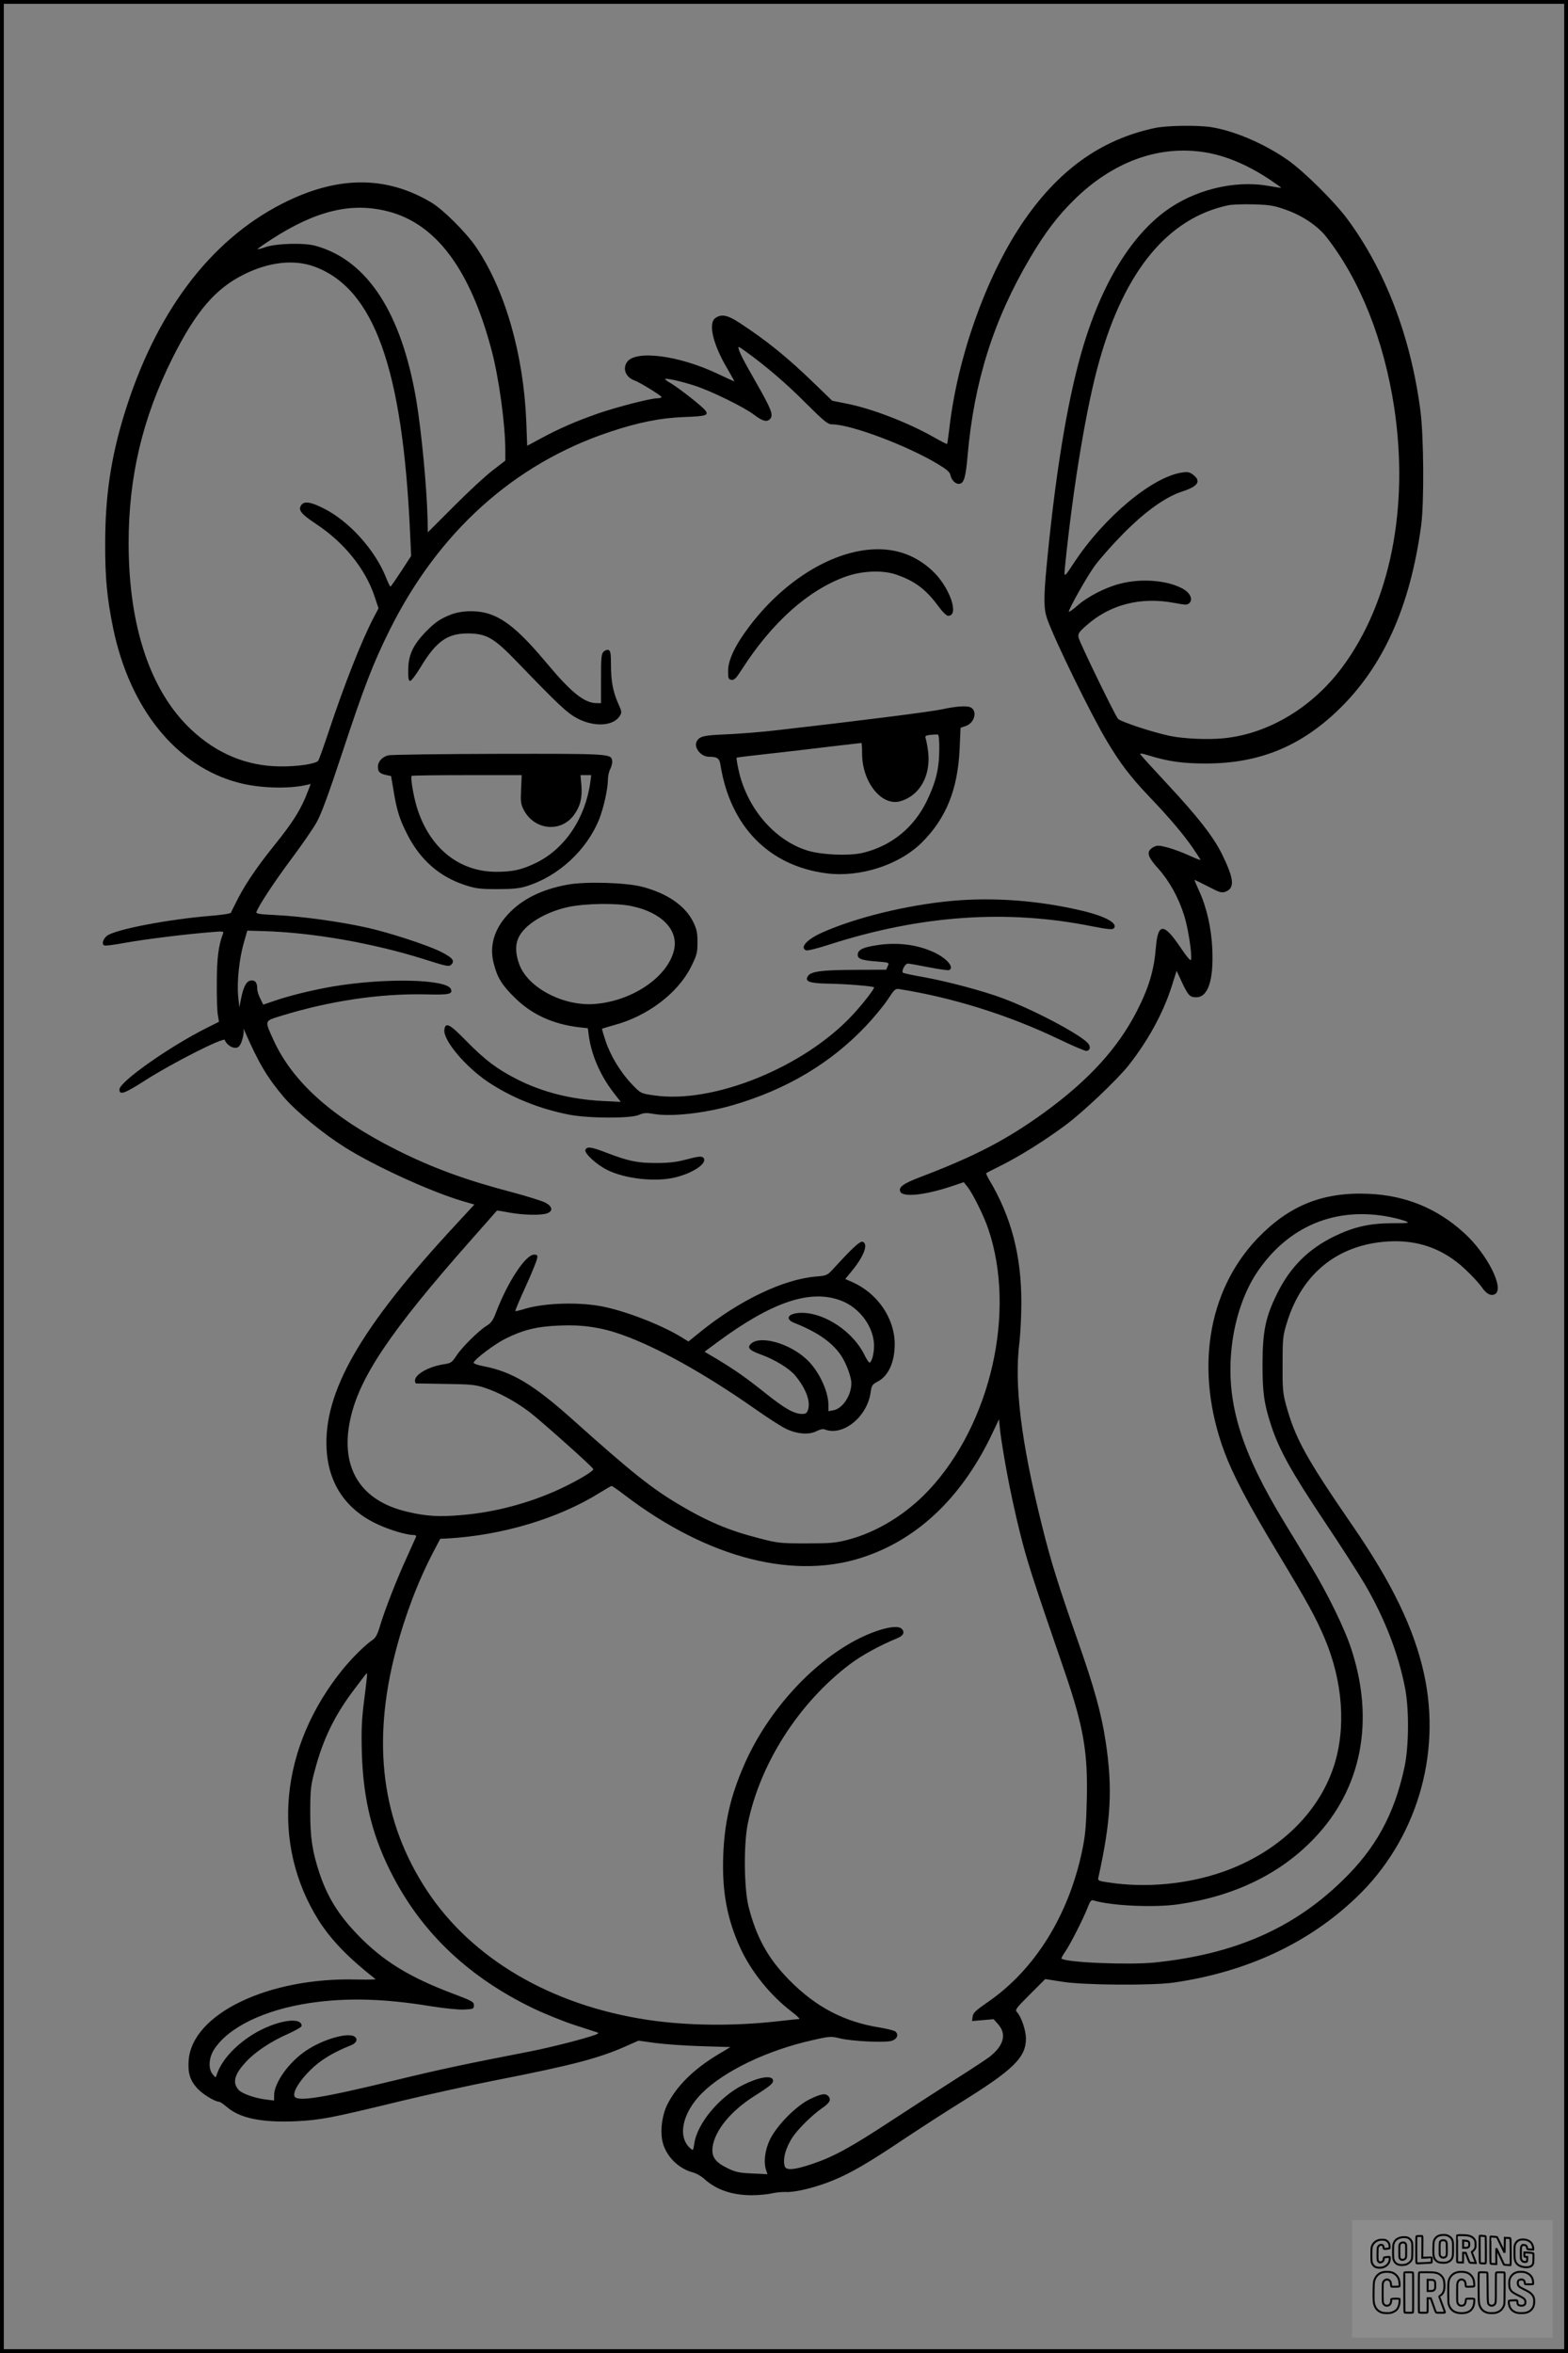 <?xml version="1.0" encoding="UTF-8"?>
<svg xmlns="http://www.w3.org/2000/svg" version="1.0" width="1024pt" height="1536pt" viewBox="0 0 1024 1536" preserveAspectRatio="xMidYMid meet">
  <rect x="0" y="0" width="1024" height="1536" fill="#808080" stroke="none"/>
  <g transform="translate(0.00 0.00) scale(1)">
    <g transform="translate(0,1536) scale(0.1,-0.1)" fill="#000000" stroke="none">
      <path d="M7540 14524 c-355 -76 -636 -280 -870 -630 -234 -351 -417 -868 -470 -1329 -7 -55 -13 -101 -15 -103 -2 -2 -39 17 -83 42 -172 98 -414 191 -577 222 l-90 18 -115 111 c-175 170 -312 281 -488 396 -80 53 -120 61 -160 33 -48 -34 -17 -170 76 -327 28 -48 49 -87 48 -87 -2 0 -50 22 -107 49 -253 121 -538 158 -594 78 -31 -45 -8 -101 50 -121 32 -11 175 -99 175 -108 0 -4 -12 -8 -28 -8 -43 0 -264 -57 -386 -99 -143 -50 -258 -100 -372 -162 l-91 -49 -6 158 c-18 441 -139 861 -328 1139 -65 96 -216 246 -292 291 -298 178 -618 175 -977 -9 -474 -243 -827 -716 -1030 -1378 -86 -282 -123 -531 -123 -836 -1 -227 12 -360 52 -556 109 -527 415 -904 821 -1009 132 -35 321 -41 437 -15 l32 7 -20 -52 c-43 -113 -94 -195 -219 -350 -107 -133 -181 -241 -233 -340 -24 -47 -46 -90 -48 -97 -2 -7 -54 -15 -139 -22 -277 -23 -614 -88 -670 -129 -28 -21 -38 -57 -18 -64 7 -3 69 5 138 18 122 22 392 56 559 69 79 7 84 6 77 -11 -29 -75 -40 -160 -40 -319 -1 -93 2 -189 7 -212 l7 -43 -80 -40 c-245 -123 -570 -352 -570 -402 0 -39 32 -28 172 62 178 113 509 281 516 261 9 -26 42 -51 68 -51 19 0 28 8 40 35 7 19 14 47 15 62 l0 28 11 -25 c89 -204 148 -301 256 -427 81 -93 255 -235 395 -323 198 -124 562 -290 769 -351 l76 -22 -121 -131 c-623 -671 -865 -1092 -844 -1466 12 -226 127 -395 332 -490 79 -37 189 -70 234 -70 15 0 21 -5 18 -12 -3 -7 -31 -69 -62 -138 -67 -146 -144 -345 -174 -446 -16 -54 -28 -76 -49 -90 -44 -29 -130 -114 -192 -189 -412 -507 -474 -1139 -159 -1641 80 -126 192 -243 371 -383 4 -4 -50 -4 -120 -3 -579 16 -1078 -224 -1100 -528 -6 -83 9 -130 56 -182 33 -37 116 -88 143 -88 6 0 29 -16 52 -35 84 -73 228 -102 452 -92 159 8 228 21 680 131 171 41 450 103 620 136 509 100 682 145 867 229 l68 30 107 -15 c60 -8 195 -18 300 -21 l193 -6 -85 -51 c-155 -93 -269 -206 -328 -326 -36 -74 -48 -183 -27 -253 26 -89 104 -164 194 -188 23 -6 58 -26 78 -45 77 -69 181 -104 307 -104 47 0 106 6 131 12 25 6 66 10 92 9 63 -3 199 31 306 75 120 49 233 115 472 275 113 75 273 178 355 229 352 218 435 298 435 423 0 51 -29 138 -56 169 -17 18 -15 22 82 119 l100 100 115 -18 c142 -22 582 -25 724 -5 476 69 881 257 1194 557 389 372 557 927 441 1457 -64 294 -210 597 -470 973 -303 441 -372 566 -432 786 -20 74 -23 106 -22 264 0 167 2 187 28 270 98 322 333 511 661 531 195 12 361 -48 502 -180 44 -41 92 -93 108 -116 32 -47 61 -62 88 -48 64 34 -49 261 -201 399 -176 161 -383 246 -625 256 -298 13 -518 -76 -724 -290 -330 -345 -412 -869 -217 -1395 57 -152 152 -333 344 -652 204 -339 252 -427 310 -563 121 -285 142 -592 59 -842 -103 -308 -367 -558 -720 -683 -233 -82 -507 -108 -752 -70 -63 9 -69 12 -64 32 83 375 94 585 47 891 -28 183 -76 354 -179 647 -129 369 -176 517 -236 758 -138 553 -183 923 -147 1202 6 54 12 169 12 256 0 309 -66 560 -212 804 -12 21 -20 39 -17 40 2 2 48 26 103 53 128 65 280 161 414 260 117 87 336 295 412 390 127 161 226 342 281 514 l33 104 36 -78 c40 -84 51 -95 92 -95 77 0 114 110 105 315 -6 136 -36 270 -86 379 -17 38 -31 70 -31 72 0 2 39 -17 88 -42 76 -40 90 -44 115 -35 62 24 57 83 -23 246 -56 113 -158 244 -355 455 -93 100 -173 188 -177 195 -6 9 8 8 52 -6 131 -40 222 -53 375 -53 342 0 612 108 859 344 297 283 475 677 547 1210 20 148 17 584 -5 750 -63 482 -229 915 -477 1250 -87 117 -286 314 -393 388 -153 106 -346 188 -496 212 -91 14 -293 11 -370 -6z m307 -155 c143 -19 290 -79 442 -179 44 -30 80 -55 78 -56 -1 -1 -40 5 -87 13 -221 39 -488 -28 -677 -171 -249 -188 -446 -539 -566 -1011 -82 -318 -151 -763 -202 -1300 -20 -213 -19 -280 4 -346 50 -141 289 -630 391 -799 86 -144 154 -233 274 -359 132 -138 222 -244 285 -335 28 -41 51 -77 51 -79 0 -3 -34 10 -75 29 -41 19 -104 42 -140 52 -59 15 -68 15 -93 2 -48 -28 -41 -59 32 -140 74 -83 132 -188 170 -308 25 -80 52 -251 44 -287 -2 -11 -26 17 -70 82 -107 159 -146 159 -159 2 -12 -151 -45 -264 -125 -420 -124 -242 -315 -451 -604 -661 -244 -177 -453 -286 -811 -422 -111 -42 -144 -67 -129 -96 20 -37 162 -21 334 36 l80 27 23 -29 c36 -45 109 -192 138 -279 182 -540 15 -1269 -388 -1701 -149 -159 -340 -276 -532 -326 -78 -20 -114 -23 -270 -23 -170 0 -187 2 -305 33 -198 50 -340 110 -528 222 -177 105 -310 211 -683 545 -264 237 -404 321 -593 357 -36 7 -65 17 -63 23 8 24 140 123 209 157 117 58 205 79 349 85 149 7 273 -11 406 -58 233 -82 546 -256 878 -489 77 -54 164 -110 194 -125 72 -36 153 -43 202 -18 23 12 43 17 55 12 119 -47 279 83 300 244 6 43 11 50 45 68 71 36 113 129 112 249 -2 167 -113 328 -277 401 l-46 20 46 56 c78 96 105 173 68 187 -17 6 -64 -37 -186 -170 -46 -50 -47 -51 -120 -57 -212 -18 -499 -155 -753 -360 l-79 -64 -47 29 c-136 83 -379 176 -533 203 -160 27 -376 18 -499 -22 -27 -8 -50 -13 -52 -12 -2 2 28 74 67 159 39 85 72 167 75 183 5 23 2 27 -19 27 -56 0 -173 -179 -249 -378 -18 -49 -32 -68 -59 -85 -52 -31 -166 -144 -200 -198 -28 -42 -36 -48 -78 -54 -101 -15 -192 -66 -192 -107 0 -10 3 -18 8 -19 4 0 90 -1 192 -3 162 -2 194 -5 255 -25 92 -30 199 -88 291 -157 70 -53 405 -351 418 -373 8 -12 -104 -78 -220 -132 -198 -91 -421 -151 -639 -169 -145 -13 -231 -8 -353 21 -306 70 -441 284 -376 597 57 276 260 579 794 1182 90 102 164 186 165 187 1 2 36 -4 79 -12 89 -17 213 -20 250 -5 40 15 33 46 -14 70 -22 11 -117 41 -211 66 -306 80 -522 159 -760 278 -417 210 -677 441 -803 717 -59 131 -62 123 51 158 315 97 642 146 940 140 156 -4 180 1 168 34 -26 66 -430 75 -774 17 -132 -23 -284 -60 -384 -95 l-68 -23 -19 39 c-11 21 -20 49 -20 63 0 39 -11 56 -36 56 -31 0 -52 -33 -68 -111 l-13 -64 -8 75 c-8 93 7 239 37 345 l23 80 105 -3 c319 -9 714 -78 1048 -183 152 -48 164 -51 180 -35 24 24 7 45 -69 83 -85 43 -335 125 -484 158 -171 38 -422 73 -585 81 -120 6 -140 9 -135 22 18 46 114 192 224 340 70 93 145 202 168 243 30 52 78 183 166 449 146 441 202 587 313 810 318 638 811 1082 1434 1290 188 63 333 92 492 98 139 5 158 11 134 43 -18 25 -170 144 -220 174 -26 15 -45 29 -43 31 7 7 106 -15 192 -43 105 -33 326 -141 393 -193 56 -43 87 -48 106 -18 15 24 -2 66 -91 222 -86 150 -107 191 -118 225 -7 23 -4 22 46 -14 134 -97 265 -209 392 -337 120 -119 143 -138 170 -138 122 0 485 -136 688 -257 62 -37 82 -54 86 -75 7 -34 36 -61 60 -56 29 5 40 45 52 183 42 484 170 889 409 1293 97 164 179 272 287 378 247 243 539 353 832 313z m544 -376 c111 -38 213 -106 271 -180 220 -280 376 -674 443 -1113 98 -653 -25 -1271 -338 -1694 -195 -263 -481 -435 -772 -465 -104 -11 -261 -4 -355 15 -114 24 -323 93 -339 112 -23 29 -250 497 -257 529 -5 27 0 35 52 81 153 136 355 188 574 146 75 -14 84 -14 98 0 24 24 4 67 -44 93 -99 55 -269 69 -408 33 -96 -24 -215 -85 -283 -146 -29 -25 -53 -42 -53 -37 1 20 114 222 167 296 32 45 117 141 188 213 146 147 275 239 384 275 105 34 127 67 74 109 -23 18 -36 21 -70 16 -195 -26 -513 -291 -710 -591 -65 -98 -65 -99 -58 -25 52 517 140 1050 225 1347 166 589 450 930 841 1013 24 5 98 8 164 6 102 -3 133 -7 206 -33z m-5853 -14 c312 -82 533 -380 672 -904 48 -180 90 -485 90 -656 l0 -66 -82 -63 c-46 -35 -160 -140 -253 -234 l-171 -171 -2 95 c-5 202 -40 568 -73 765 -96 571 -319 916 -657 1010 -76 22 -261 16 -331 -9 -24 -9 -46 -14 -48 -12 -2 2 38 30 89 63 293 190 527 245 766 182z m-483 -360 c388 -144 574 -663 623 -1736 l7 -152 -65 -100 c-36 -55 -67 -100 -70 -100 -3 -1 -16 26 -29 59 -71 179 -240 367 -405 450 -82 42 -126 50 -146 26 -27 -33 -7 -59 95 -127 182 -120 321 -292 381 -472 l26 -78 -30 -57 c-81 -154 -194 -442 -297 -752 -32 -96 -62 -180 -67 -186 -16 -21 -140 -39 -253 -37 -215 3 -408 83 -574 238 -268 250 -411 674 -411 1220 0 434 91 817 287 1209 152 303 280 453 467 545 164 82 329 99 461 50z m7025 -6204 c36 -7 80 -19 98 -26 31 -13 24 -14 -90 -14 -145 -1 -247 -24 -373 -85 -171 -83 -290 -202 -375 -375 -75 -152 -94 -243 -95 -455 0 -190 9 -259 56 -404 52 -159 132 -303 342 -618 112 -167 233 -356 271 -421 130 -223 219 -454 262 -677 27 -139 25 -381 -4 -516 -66 -308 -188 -531 -407 -742 -322 -313 -708 -480 -1225 -533 -168 -17 -583 0 -608 26 -2 2 9 23 26 47 34 50 121 221 147 291 13 35 22 46 34 42 117 -36 398 -49 556 -26 367 53 667 199 888 431 309 323 396 765 242 1235 -43 133 -156 364 -263 540 -43 72 -123 202 -176 290 -276 453 -374 765 -346 1103 16 200 79 393 171 529 204 301 514 429 869 358z m-3588 -545 c114 -43 203 -155 215 -272 5 -53 -9 -122 -27 -133 -4 -3 -20 20 -35 51 -73 150 -258 274 -408 274 -88 0 -117 -39 -49 -66 151 -60 244 -125 303 -210 34 -49 69 -143 69 -183 0 -80 -57 -166 -117 -177 l-33 -6 0 43 c-1 90 -64 223 -142 295 -108 102 -295 157 -359 106 -34 -28 -19 -46 65 -76 89 -33 180 -89 219 -135 69 -83 102 -169 84 -223 -7 -23 -15 -28 -40 -28 -52 1 -112 35 -235 133 -125 100 -194 149 -321 226 l-80 47 82 61 c359 265 608 349 809 273z m1084 -1124 c19 -105 57 -281 85 -391 46 -185 80 -292 293 -910 124 -363 152 -528 143 -849 -4 -162 -10 -225 -31 -322 -89 -421 -310 -774 -616 -984 -78 -54 -96 -70 -98 -94 l-4 -29 71 6 70 6 31 -35 c56 -65 34 -141 -62 -214 -26 -19 -125 -84 -220 -144 -95 -61 -282 -181 -416 -269 -271 -178 -382 -238 -524 -285 -107 -36 -162 -41 -172 -16 -17 44 4 124 51 194 34 52 129 145 190 187 53 36 64 58 41 81 -19 19 -45 14 -117 -20 -90 -43 -215 -169 -262 -263 -34 -70 -44 -151 -25 -204 l8 -24 -101 5 c-86 4 -109 9 -163 36 -78 38 -103 75 -94 138 14 106 119 234 269 329 112 71 132 88 124 110 -12 29 -94 15 -194 -35 -155 -77 -301 -253 -319 -384 -7 -46 -7 -46 -27 -29 -84 75 -51 230 76 358 146 146 429 282 727 348 109 25 118 25 175 11 75 -19 288 -29 335 -17 38 10 52 41 27 62 -8 6 -55 18 -104 26 -231 37 -416 134 -588 309 -139 140 -216 280 -267 482 -29 119 -32 403 -5 537 80 395 334 791 667 1043 77 58 195 123 308 169 43 18 53 40 30 63 -30 30 -162 -3 -298 -74 -297 -157 -579 -471 -728 -810 -91 -207 -131 -379 -139 -600 -8 -232 25 -411 112 -601 71 -154 197 -310 334 -414 35 -27 58 -49 50 -49 -8 0 -72 -7 -144 -15 -288 -32 -588 -29 -848 10 -627 95 -1143 397 -1437 841 -297 449 -364 965 -205 1569 61 234 147 458 248 650 l42 80 45 2 c358 20 726 130 996 298 40 25 75 45 78 45 4 0 43 -27 86 -60 547 -416 1118 -561 1578 -398 354 124 636 401 829 815 l37 78 8 -79 c5 -43 24 -164 44 -270z m-4197 -1477 c-17 -135 -20 -197 -16 -349 9 -314 71 -559 209 -819 195 -369 497 -652 910 -851 79 -38 202 -87 273 -110 72 -23 137 -44 145 -47 11 -4 8 -8 -10 -15 -67 -25 -284 -81 -426 -109 -427 -83 -584 -116 -885 -189 -477 -116 -641 -142 -656 -104 -11 28 31 99 102 169 66 66 147 116 268 164 35 14 46 40 23 56 -41 30 -205 -16 -315 -90 -113 -74 -211 -211 -211 -294 l0 -33 -57 7 c-70 9 -155 39 -175 63 -42 47 -27 102 49 183 60 65 162 133 276 183 48 22 87 44 87 51 0 65 -175 34 -323 -58 -117 -74 -204 -172 -232 -262 -6 -19 -7 -19 -26 4 -30 36 -26 107 9 162 93 145 327 259 627 304 238 35 481 29 786 -21 88 -14 185 -24 220 -22 60 3 64 4 64 28 0 22 -12 29 -140 77 -284 107 -457 214 -621 385 -124 129 -195 244 -247 398 -48 146 -61 233 -61 405 1 146 3 170 32 276 53 199 129 354 254 519 35 46 67 89 73 96 5 7 11 12 12 10 2 -2 -6 -77 -18 -167z"></path>
      <path d="M5657 11770 c-264 -32 -552 -219 -764 -500 -91 -120 -138 -218 -138 -289 0 -50 2 -56 22 -59 18 -3 31 11 69 70 195 304 431 515 674 603 108 39 241 45 330 15 122 -41 196 -96 277 -206 27 -37 54 -64 65 -64 76 0 9 191 -105 296 -118 109 -260 154 -430 134z"></path>
      <path d="M2939 11346 c-71 -29 -101 -51 -166 -118 -78 -83 -106 -147 -107 -238 -1 -57 2 -75 13 -75 7 0 38 41 68 90 101 168 174 220 308 220 123 -1 170 -28 325 -189 270 -280 324 -330 389 -365 110 -58 233 -52 277 13 16 25 16 29 -9 84 -34 78 -47 146 -47 253 0 72 -3 91 -16 96 -8 3 -23 -2 -32 -11 -15 -14 -17 -41 -17 -176 l0 -160 -30 0 c-79 1 -165 70 -322 258 -172 206 -276 294 -387 327 -76 23 -180 19 -247 -9z"></path>
      <path d="M6148 10729 c-76 -16 -556 -77 -1103 -139 -93 -10 -232 -21 -308 -24 -141 -6 -169 -12 -187 -46 -21 -39 27 -100 80 -100 55 0 68 -10 75 -53 64 -402 317 -660 693 -708 219 -28 475 55 622 201 159 158 235 347 247 612 l6 137 34 12 c59 19 79 103 28 123 -28 10 -95 5 -187 -15z m-14 -265 c-1 -125 -23 -212 -82 -334 -84 -172 -228 -290 -412 -336 -89 -23 -279 -15 -371 15 -214 68 -393 279 -446 526 -9 41 -15 77 -12 79 2 2 94 13 204 25 110 12 291 33 402 47 112 13 205 24 208 24 3 0 5 -31 5 -69 0 -185 126 -344 247 -312 131 36 206 171 183 334 -5 35 -12 71 -16 80 -4 12 3 17 33 20 21 2 43 3 48 2 6 -1 10 -42 9 -101z"></path>
      <path d="M2534 10429 c-39 -11 -66 -41 -66 -74 0 -33 12 -45 53 -54 l33 -7 17 -100 c20 -124 40 -187 91 -285 83 -162 208 -272 373 -326 70 -23 97 -27 210 -27 98 0 145 4 190 18 209 63 396 235 478 438 29 74 57 199 57 258 0 23 7 55 16 71 8 17 14 40 12 52 -7 47 -10 47 -743 46 -379 -1 -704 -5 -721 -10z m869 -221 c-4 -84 -2 -97 19 -138 71 -131 243 -146 327 -29 41 56 54 110 48 192 l-6 67 35 0 35 0 -6 -47 c-33 -237 -168 -436 -357 -527 -92 -44 -149 -57 -257 -57 -246 0 -440 159 -520 426 -22 73 -41 191 -33 200 3 3 166 5 362 5 l357 0 -4 -92z"></path>
      <path d="M3705 9585 c-168 -31 -297 -95 -388 -194 -90 -97 -122 -206 -93 -319 24 -94 52 -140 135 -222 112 -112 250 -175 423 -196 l57 -6 6 -47 c17 -128 76 -263 163 -375 l46 -59 -120 6 c-208 11 -393 58 -558 142 -130 66 -208 125 -328 247 -112 115 -140 129 -146 75 -8 -68 137 -240 284 -339 153 -102 335 -176 529 -214 126 -25 404 -26 457 -2 32 14 48 15 100 6 115 -19 331 5 511 57 353 102 645 276 876 522 51 54 113 130 139 169 44 67 49 72 77 67 347 -55 714 -170 1041 -327 88 -42 167 -76 177 -76 26 0 32 28 12 50 -54 60 -358 220 -555 293 -134 50 -362 110 -515 138 -71 12 -134 26 -138 29 -12 11 14 60 32 60 9 0 70 -11 136 -24 66 -13 125 -21 132 -19 38 15 -9 73 -90 113 -111 54 -248 72 -387 49 -82 -13 -114 -28 -118 -56 -5 -31 22 -42 121 -49 85 -7 85 -7 75 -30 l-11 -24 -206 -1 c-214 -1 -286 -10 -305 -41 -22 -35 9 -47 134 -49 116 -2 290 -16 298 -24 6 -6 -71 -106 -137 -177 -317 -344 -915 -587 -1302 -528 -84 12 -84 12 -141 71 -74 77 -140 185 -173 283 -14 43 -25 79 -23 81 2 1 38 12 81 24 218 59 415 209 500 380 38 76 42 91 42 160 0 63 -5 86 -28 133 -52 105 -168 186 -332 229 -106 28 -371 36 -490 14z m420 -140 c196 -41 307 -156 277 -286 -41 -177 -274 -335 -521 -353 -202 -15 -433 106 -489 257 -25 67 -28 124 -8 171 36 87 174 173 331 206 113 23 311 26 410 5z"></path>
      <path d="M6215 9479 c-293 -27 -623 -108 -842 -205 -103 -45 -153 -100 -108 -118 9 -3 78 14 154 39 596 191 1158 230 1714 118 96 -19 132 -22 140 -14 32 32 -52 79 -203 115 -285 68 -582 90 -855 65z"></path>
      <path d="M3823 7853 c-8 -21 71 -94 140 -129 118 -60 322 -82 451 -49 116 30 203 90 182 124 -10 16 -32 14 -122 -10 -57 -15 -110 -21 -189 -21 -122 0 -180 12 -324 67 -101 39 -129 43 -138 18z"></path>
    </g>
  </g>
  <rect x="0.0" y="0.0" width="1024.0" height="1536.0" fill="none" stroke="black" stroke-width="5"></rect>
  <g transform="translate(882.93 1449.20) scale(0.128)" opacity="1.0">
    <rect x="0" y="0" width="1024.0" height="600.0" fill="white" fill-opacity="0.1"></rect>
    <g transform="translate(0,650) scale(0.1,-0.1)" stroke="none">
      <path fill="none" stroke="#000000" stroke-width="100" d="M4491 5720 c-164 -43 -269 -147 -319 -315 -19 -65 -29 -577 -13 -693 25 -190 116 -310 276 -367 63 -23 284 -32 370 -16 122 22 249 110 294 205 51 104 56 150 56 496 0 341 -4 385 -48 478 -46 100 -156 184 -282 217 -83 21 -241 19 -334 -5z m270 -273 c19 -12 43 -40 54 -62 18 -37 20 -64 23 -320 5 -339 -1 -384 -56 -436 -87 -82 -235 -56 -289 51 -22 43 -23 53 -23 335 0 314 7 370 52 412 34 32 66 42 139 42 53 1 73 -4 100 -22z"></path>
      <path fill="none" stroke="#000000" stroke-width="100" d="M5367 5723 c-4 -3 -7 -311 -7 -683 0 -618 1 -679 17 -691 12 -10 51 -14 152 -14 l136 0 3 248 2 248 67 -3 67 -3 34 -85 c18 -47 58 -152 89 -235 30 -82 63 -158 73 -168 14 -15 40 -19 165 -24 l148 -6 -5 34 c-4 19 -49 143 -102 276 -53 133 -96 246 -96 251 0 6 15 19 33 31 53 33 104 92 134 156 27 57 28 67 27 195 0 115 -4 144 -23 193 -31 80 -76 135 -148 183 -83 56 -166 82 -303 94 -129 11 -453 14 -463 3z m541 -300 c55 -27 77 -73 77 -163 0 -61 -4 -82 -23 -111 -34 -55 -73 -69 -191 -69 l-101 0 0 187 0 186 101 -6 c66 -4 114 -12 137 -24z"></path>
      <path fill="none" stroke="#000000" stroke-width="100" d="M6514 5685 c-4 -9 -5 -320 -2 -690 3 -511 7 -678 16 -687 19 -19 273 -30 291 -13 11 11 13 126 12 675 -1 364 -6 672 -11 685 -11 28 -27 31 -187 40 -99 6 -114 5 -119 -10z"></path>
      <path fill="none" stroke="#000000" stroke-width="100" d="M3355 5683 c-27 -3 -55 -9 -62 -15 -10 -8 -13 -150 -13 -683 0 -592 2 -674 15 -685 12 -10 52 -11 173 -6 362 15 578 29 590 38 8 7 12 46 12 129 0 108 -2 119 -20 129 -11 6 -24 9 -28 7 -4 -3 -103 -8 -221 -12 l-214 -7 5 545 c4 384 2 549 -5 556 -11 11 -120 12 -232 4z"></path>
      <path fill="none" stroke="#000000" stroke-width="100" d="M7067 5654 c-4 -4 -7 -310 -7 -680 0 -625 1 -673 18 -692 15 -18 31 -21 152 -24 l134 -3 -3 400 c-2 277 1 397 8 390 11 -11 153 -311 251 -530 96 -215 128 -281 142 -292 7 -6 82 -14 165 -17 l153 -7 11 28 c14 34 3 1333 -11 1347 -5 5 -70 11 -144 14 l-136 5 -1 -54 c-1 -30 -5 -200 -8 -379 l-6 -325 -73 150 c-40 83 -123 256 -184 385 -61 129 -117 242 -125 252 -11 12 -40 18 -121 22 -59 4 -130 9 -157 12 -28 3 -54 2 -58 -2z"></path>
      <path fill="none" stroke="#000000" stroke-width="100" d="M2507 5614 c-220 -49 -342 -159 -394 -357 -24 -91 -24 -641 0 -740 57 -233 232 -339 510 -310 56 6 127 21 158 33 76 29 187 114 226 174 64 95 67 114 71 505 2 232 -1 371 -8 404 -27 126 -116 235 -228 278 -74 29 -236 35 -335 13z m191 -281 c15 -11 36 -35 47 -54 19 -32 20 -52 20 -349 0 -309 0 -316 -23 -362 -31 -62 -75 -89 -155 -95 -53 -4 -67 -2 -97 19 -19 13 -44 41 -55 63 -19 37 -20 60 -20 350 0 337 2 351 60 405 54 51 169 63 223 23z"></path>
      <path fill="none" stroke="#000000" stroke-width="100" d="M8568 5491 c-133 -43 -219 -134 -262 -280 -13 -45 -16 -107 -16 -343 0 -320 9 -395 60 -506 73 -156 258 -255 506 -269 191 -11 324 47 376 165 19 42 22 70 26 288 4 209 3 242 -11 256 -19 18 -186 38 -347 41 l-105 2 -3 -95 c-1 -52 2 -102 7 -109 6 -10 33 -16 75 -19 l66 -4 0 -105 c0 -98 -1 -105 -26 -130 -23 -23 -31 -25 -99 -21 -64 3 -79 7 -112 34 -21 16 -49 52 -63 80 -25 49 -25 51 -25 324 0 303 6 348 56 402 28 29 32 30 99 26 105 -6 152 -50 167 -158 8 -53 9 -54 48 -62 22 -5 90 -10 150 -11 l110 -2 3 43 c4 52 -30 180 -66 245 -53 99 -179 183 -317 212 -96 20 -226 18 -297 -4z"></path>
      <path fill="none" stroke="#000000" stroke-width="100" d="M1390 5484 c-203 -45 -359 -207 -390 -404 -13 -83 -13 -616 0 -694 20 -123 100 -235 203 -281 98 -45 271 -51 387 -13 211 67 340 238 340 451 0 54 -3 69 -17 74 -24 9 -264 -15 -280 -28 -7 -7 -13 -31 -13 -60 0 -56 -13 -95 -43 -128 -31 -34 -95 -61 -144 -61 -35 0 -48 6 -77 35 -52 52 -58 99 -54 423 3 257 5 280 24 323 42 89 120 132 202 109 53 -14 72 -42 81 -120 11 -90 15 -92 150 -79 62 6 125 15 138 20 25 9 25 10 21 107 -3 82 -9 106 -33 155 -33 68 -97 130 -163 160 -60 27 -235 33 -332 11z"></path>
      <path fill="none" stroke="#000000" stroke-width="100" d="M1600 3845 c-239 -44 -424 -235 -476 -495 -22 -109 -33 -831 -15 -1000 31 -300 174 -492 425 -572 45 -15 100 -21 211 -25 181 -6 263 8 380 66 147 73 214 152 266 311 26 78 32 117 37 219 4 98 2 125 -9 132 -22 14 -393 11 -407 -3 -7 -7 -12 -39 -12 -73 0 -169 -84 -275 -217 -275 -68 0 -110 18 -150 64 -65 73 -68 99 -68 606 0 446 1 456 22 515 78 208 337 201 392 -11 6 -23 13 -75 16 -115 3 -41 10 -78 15 -83 10 -10 289 -10 357 0 63 9 67 18 60 147 -12 210 -62 331 -181 445 -86 82 -165 123 -280 146 -94 19 -261 20 -366 1z"></path>
      <path fill="none" stroke="#000000" stroke-width="100" d="M5376 3840 c-151 -39 -268 -118 -350 -237 -106 -157 -118 -245 -114 -863 4 -463 5 -477 27 -550 33 -106 72 -178 131 -243 123 -135 290 -197 526 -197 326 0 528 127 610 384 34 106 48 339 20 349 -29 12 -386 9 -400 -2 -7 -6 -16 -44 -20 -85 -17 -192 -81 -266 -226 -266 -93 1 -163 55 -197 152 -16 48 -18 92 -18 503 0 437 1 452 22 520 26 81 57 119 121 147 78 35 188 8 237 -56 30 -40 55 -133 55 -206 0 -92 6 -95 157 -92 70 1 161 5 201 8 87 8 88 9 78 158 -12 189 -62 314 -170 422 -76 76 -130 109 -241 144 -102 33 -337 38 -449 10z"></path>
      <path fill="none" stroke="#000000" stroke-width="100" d="M8441 3845 c-204 -45 -357 -196 -406 -402 -24 -99 -17 -331 13 -416 47 -137 141 -225 342 -323 334 -162 396 -203 438 -284 19 -37 23 -57 20 -116 -3 -59 -8 -77 -30 -107 -39 -50 -98 -70 -190 -65 -137 7 -187 57 -188 185 0 95 4 94 -223 86 -106 -3 -198 -10 -204 -16 -17 -13 -17 -107 1 -200 44 -226 196 -375 436 -423 103 -20 339 -15 435 10 199 53 340 189 391 377 21 78 28 222 15 311 -16 115 -56 191 -145 276 -85 81 -145 117 -386 235 -250 122 -298 173 -301 319 -3 109 52 167 164 175 115 8 183 -49 194 -164 3 -32 10 -64 16 -70 10 -14 340 -17 387 -4 24 7 25 9 22 92 -5 150 -54 269 -153 369 -69 70 -189 133 -297 155 -90 18 -265 18 -351 0z"></path>
      <path fill="none" stroke="#000000" stroke-width="100" d="M2710 3833 c-14 -2 -29 -9 -35 -14 -7 -7 -9 -354 -7 -1017 3 -910 5 -1008 20 -1019 20 -16 384 -18 413 -3 19 10 19 32 19 1019 0 923 -1 1010 -16 1022 -13 10 -61 14 -193 16 -97 1 -187 -1 -201 -4z"></path>
      <path fill="none" stroke="#000000" stroke-width="100" d="M3455 3833 c-47 -12 -45 32 -45 -1034 0 -987 0 -1009 19 -1019 12 -6 98 -10 210 -10 159 0 192 3 205 16 14 13 16 61 16 370 l0 355 81 -3 82 -3 88 -245 c49 -135 105 -292 124 -350 20 -58 45 -113 57 -122 18 -16 45 -18 229 -18 184 0 210 2 216 16 7 19 16 -7 -153 448 -74 197 -134 362 -134 366 0 4 23 22 50 40 162 104 228 273 217 560 -8 225 -46 336 -153 450 -104 110 -219 160 -413 179 -101 11 -657 13 -696 4z m721 -409 c64 -48 69 -61 72 -231 4 -176 -7 -223 -59 -267 -43 -36 -89 -46 -216 -46 l-113 0 0 286 0 286 144 -4 c127 -3 148 -5 172 -24z"></path>
      <path fill="none" stroke="#000000" stroke-width="100" d="M6510 3834 c-51 -11 -50 7 -50 -683 1 -672 7 -842 35 -951 45 -175 148 -311 289 -380 117 -58 200 -73 376 -68 124 4 156 9 225 32 108 37 176 79 246 153 61 66 117 169 140 258 9 37 13 248 16 831 4 727 3 782 -13 795 -13 11 -57 14 -204 14 -171 0 -190 -2 -209 -19 -21 -19 -21 -19 -21 -746 0 -782 0 -782 -52 -861 -64 -95 -228 -106 -302 -19 -61 73 -60 64 -66 877 -4 562 -8 745 -17 754 -13 13 -341 23 -393 13z"></path>
    </g>
  </g>
</svg>
